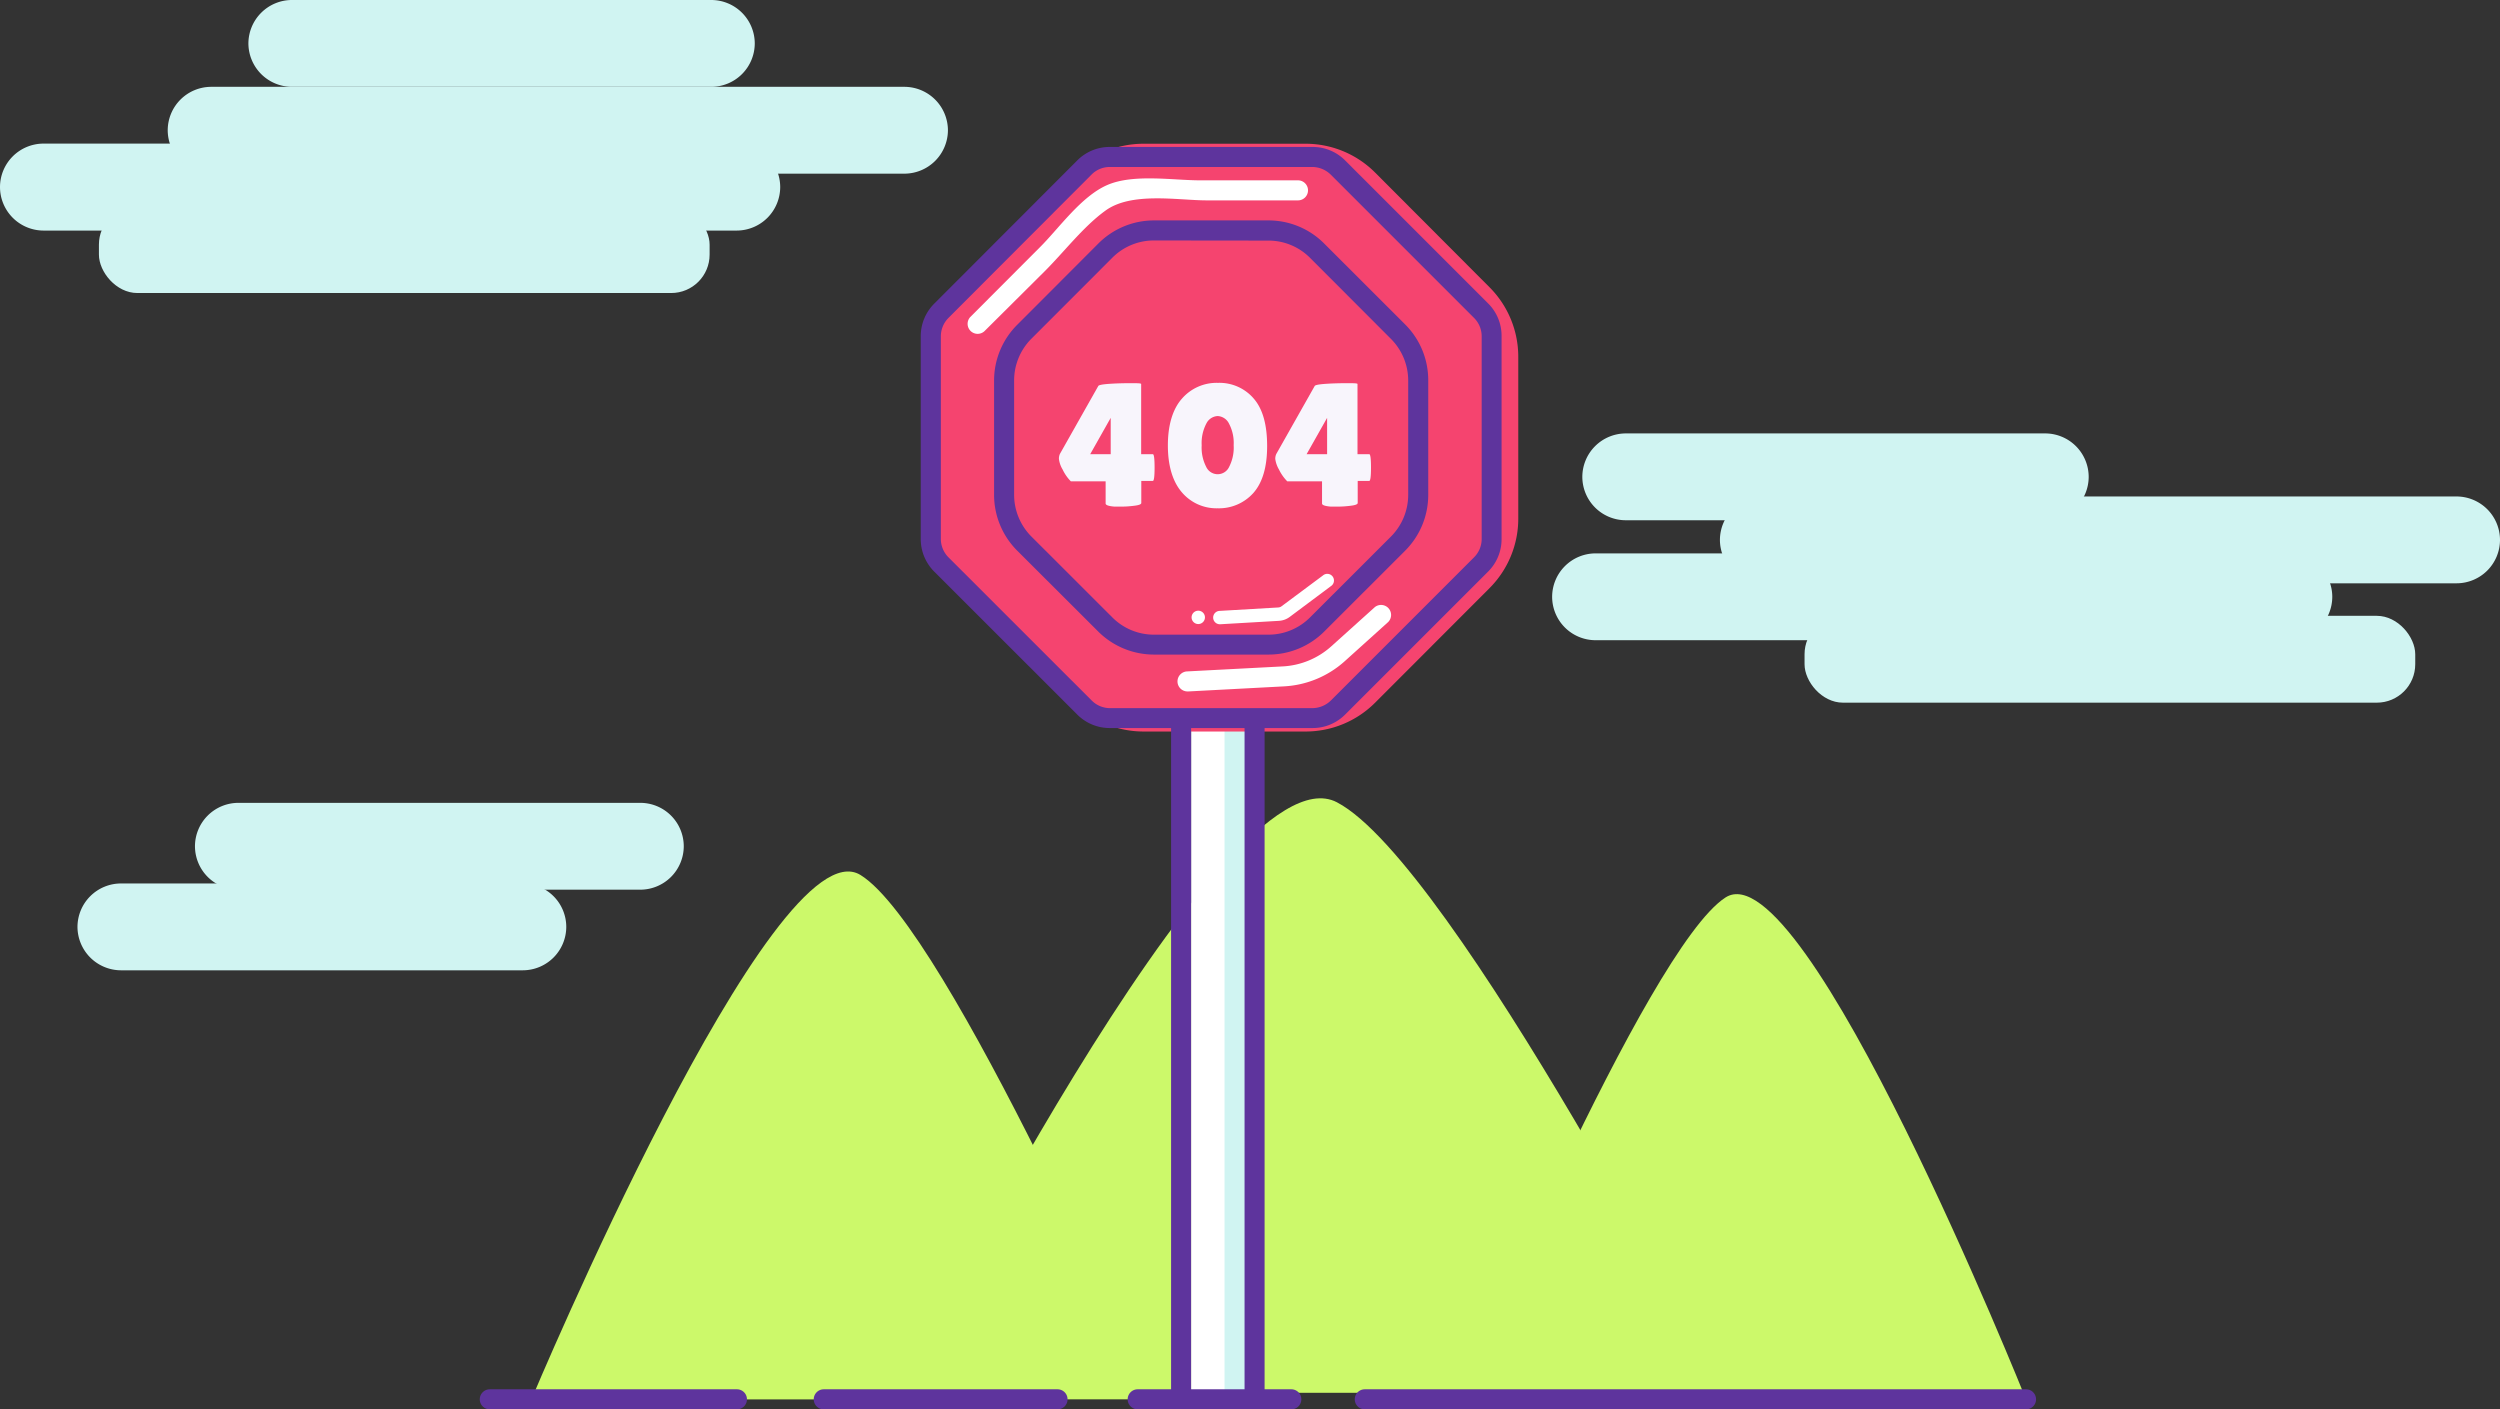<svg xmlns="http://www.w3.org/2000/svg" viewBox="0 0 374.29 211.02"><rect x="0" y="0" width="374.29" height="211.02" fill="#333333" stroke="none"/><defs><style>.cls-1{fill:#ccf96a;}.cls-2{fill:#d0f4f2;}.cls-3{fill:#fff;}.cls-4{fill:#f5446f;}.cls-5{fill:#f8f5fc;}.cls-6{fill:#5e349d;}</style></defs><g id="Layer_2" data-name="Layer 2"><g id="_ÎÓÈ_1" data-name="—ÎÓÈ_1"><path class="cls-1" d="M79.56,209.52S115.83,123,128.83,131s43.71,78.5,43.71,78.5Z"/><path class="cls-1" d="M134.56,208.52s48.29-97.42,65.59-88.41,58.18,88.41,58.18,88.41Z"/><path class="cls-1" d="M303.33,209.52s-33.16-82.81-45-75.15-40,75.15-40,75.15Z"/><rect class="cls-2" x="181.33" y="107.52" width="6" height="101"/><rect class="cls-3" x="178.33" y="107.52" width="5" height="101"/><path class="cls-4" d="M195.46,21.52H171.2a14.71,14.71,0,0,0-10.4,4.31L143.64,43a14.73,14.73,0,0,0-4.31,10.41V77.65a14.73,14.73,0,0,0,4.31,10.41l17.16,17.15a14.71,14.71,0,0,0,10.4,4.31h24.26a14.71,14.71,0,0,0,10.41-4.31L223,88.06a14.73,14.73,0,0,0,4.31-10.41V53.39A14.73,14.73,0,0,0,223,43L205.87,25.83A14.71,14.71,0,0,0,195.46,21.52Z"/><path class="cls-5" d="M172.6,68c.17,0,.26.66.26,2s-.09,2-.26,2l-1.73,0v3.3c0,.2-.36.34-1.07.42a15.19,15.19,0,0,1-1.86.13l-1.07,0c-.9-.07-1.34-.23-1.34-.47V72.06h-5.21a6.42,6.42,0,0,1-1.23-1.77,4,4,0,0,1-.55-1.57,1.67,1.67,0,0,1,.15-.77l5.74-10.16c.07-.14.61-.25,1.61-.32s2.06-.1,3.16-.1,1.65,0,1.65.13l0,10.5Zm-6.31,0V62.56L163.22,68Z"/><path class="cls-5" d="M182.3,76.1a6.8,6.8,0,0,1-5.37-2.41c-1.38-1.61-2.08-4-2.08-7s.7-5.42,2.1-7a6.88,6.88,0,0,1,5.41-2.37,6.75,6.75,0,0,1,5.35,2.36c1.36,1.57,2,3.94,2,7.1s-.7,5.51-2.09,7.06A6.91,6.91,0,0,1,182.3,76.1Zm0-13.81a2,2,0,0,0-1.7,1.14,6.29,6.29,0,0,0-.69,3.24,6.29,6.29,0,0,0,.67,3.21,1.89,1.89,0,0,0,3.45,0,6.31,6.31,0,0,0,.67-3.22,6.19,6.19,0,0,0-.69-3.22A2,2,0,0,0,182.3,62.29Z"/><path class="cls-5" d="M205,68c.17,0,.26.66.26,2s-.09,2-.26,2l-1.73,0v3.3c0,.2-.36.34-1.07.42a15.19,15.19,0,0,1-1.86.13l-1.08,0c-.89-.07-1.33-.23-1.33-.47V72.06h-5.21a6.66,6.66,0,0,1-1.24-1.77,4.21,4.21,0,0,1-.55-1.57,1.66,1.66,0,0,1,.16-.77l5.74-10.16c.07-.14.6-.25,1.61-.32s2.05-.1,3.15-.1,1.65,0,1.65.13l0,10.5Zm-6.31,0V62.56L195.62,68Z"/><path class="cls-6" d="M193.33,211h-23a1.5,1.5,0,0,1,0-3h23a1.5,1.5,0,0,1,0,3Z"/><path class="cls-6" d="M158.33,211h-35a1.5,1.5,0,0,1,0-3h35a1.5,1.5,0,0,1,0,3Z"/><path class="cls-6" d="M110.33,211h-37a1.5,1.5,0,0,1,0-3h37a1.5,1.5,0,1,1,0,3Z"/><path class="cls-6" d="M303.33,211h-99a1.5,1.5,0,0,1,0-3h99a1.5,1.5,0,0,1,0,3Z"/><path class="cls-6" d="M187.83,210a1.5,1.5,0,0,1-1.5-1.5V108a1.5,1.5,0,0,1,3,0v100.5A1.5,1.5,0,0,1,187.83,210Z"/><path class="cls-6" d="M176.83,210a1.5,1.5,0,0,1-1.5-1.5V108a1.5,1.5,0,0,1,3,0v100.5A1.5,1.5,0,0,1,176.83,210Z"/><path class="cls-6" d="M196.5,109H166.17a6.85,6.85,0,0,1-4.87-2L139.85,85.56a6.89,6.89,0,0,1-2-4.88V50.36a6.87,6.87,0,0,1,2-4.88L161.3,24a6.85,6.85,0,0,1,4.87-2H196.5a6.85,6.85,0,0,1,4.87,2l21.44,21.44a6.83,6.83,0,0,1,2,4.88V80.68a6.84,6.84,0,0,1-2,4.88L201.37,107A6.85,6.85,0,0,1,196.5,109ZM166.17,25a3.83,3.83,0,0,0-2.75,1.14L142,47.6a3.91,3.91,0,0,0-1.14,2.76V80.68A3.91,3.91,0,0,0,142,83.44l21.45,21.44a3.87,3.87,0,0,0,2.75,1.14H196.5a4,4,0,0,0,2.75-1.14l21.44-21.44a3.87,3.87,0,0,0,1.14-2.76V50.36a3.87,3.87,0,0,0-1.14-2.76L199.25,26.16A4,4,0,0,0,196.5,25Z"/><path class="cls-6" d="M189.88,98H172.79a11.83,11.83,0,0,1-8.4-3.48L152.31,82.46a11.82,11.82,0,0,1-3.48-8.4V57a11.79,11.79,0,0,1,3.48-8.39L164.4,36.5A11.75,11.75,0,0,1,172.79,33h17.09a11.75,11.75,0,0,1,8.39,3.48l12.09,12.08A11.78,11.78,0,0,1,213.83,57V74.06a11.81,11.81,0,0,1-3.47,8.4L198.27,94.54A11.79,11.79,0,0,1,189.88,98ZM172.79,36a8.78,8.78,0,0,0-6.27,2.6L154.43,50.7a8.84,8.84,0,0,0-2.6,6.27V74.06a8.86,8.86,0,0,0,2.6,6.28l12.09,12.08a8.78,8.78,0,0,0,6.27,2.6h17.09a8.78,8.78,0,0,0,6.27-2.6l12.09-12.08a8.85,8.85,0,0,0,2.59-6.28V57a8.83,8.83,0,0,0-2.59-6.27L196.15,38.62a8.78,8.78,0,0,0-6.27-2.6Z"/><path class="cls-3" d="M147.39,49.58l9.05-9c2.89-2.89,5.73-6.62,9-9C169.34,28.67,176.3,30,180.69,30h13.64a1.5,1.5,0,0,0,0-3H179.69c-4.09,0-10-1-13.91.7s-7.17,6.4-10.08,9.31L145.27,47.46a1.5,1.5,0,0,0,2.12,2.12Z"/><path class="cls-3" d="M177.83,103.52a1.5,1.5,0,0,1-.08-3l14.33-.75a11.78,11.78,0,0,0,7.23-3l6.52-5.87a1.5,1.5,0,0,1,2,2.23L201.32,99a14.75,14.75,0,0,1-9.08,3.76l-14.33.76Z"/><path class="cls-3" d="M182.66,93.46a1,1,0,0,1-.06-2l8.75-.51a.9.9,0,0,0,.53-.19l6.18-4.6a1,1,0,1,1,1.19,1.6l-6.17,4.61a3,3,0,0,1-1.61.58l-8.76.51Z"/><path class="cls-3" d="M180.4,92.43a1,1,0,1,1-1-1A1,1,0,0,1,180.4,92.43Z"/><path class="cls-2" d="M110.31,34.52H6.5A6.53,6.53,0,0,1,0,28H0a6.52,6.52,0,0,1,6.5-6.5H110.31a6.52,6.52,0,0,1,6.5,6.5h0A6.53,6.53,0,0,1,110.31,34.52Z"/><path class="cls-2" d="M135.42,26H31.61a6.52,6.52,0,0,1-6.5-6.5h0a6.52,6.52,0,0,1,6.5-6.5H135.42a6.53,6.53,0,0,1,6.5,6.5h0A6.53,6.53,0,0,1,135.42,26Z"/><path class="cls-2" d="M106.5,13H43.69a6.53,6.53,0,0,1-6.5-6.5h0A6.53,6.53,0,0,1,43.69,0H106.5A6.52,6.52,0,0,1,113,6.5h0A6.52,6.52,0,0,1,106.5,13Z"/><rect class="cls-2" x="14.81" y="30.87" width="91.43" height="13" rx="5.75"/><path class="cls-2" d="M342.68,95.85H238.88a6.51,6.51,0,0,1-6.5-6.5h0a6.52,6.52,0,0,1,6.5-6.5h103.8a6.52,6.52,0,0,1,6.5,6.5h0A6.51,6.51,0,0,1,342.68,95.85Z"/><path class="cls-2" d="M367.79,87.33H264a6.52,6.52,0,0,1-6.5-6.5h0a6.53,6.53,0,0,1,6.5-6.5H367.79a6.52,6.52,0,0,1,6.5,6.5h0A6.51,6.51,0,0,1,367.79,87.33Z"/><path class="cls-2" d="M95.87,133.2H35.69a6.52,6.52,0,0,1-6.5-6.5h0a6.51,6.51,0,0,1,6.5-6.5H95.87a6.51,6.51,0,0,1,6.5,6.5h0A6.52,6.52,0,0,1,95.87,133.2Z"/><path class="cls-2" d="M78.28,145.27H18.1a6.53,6.53,0,0,1-6.5-6.5h0a6.52,6.52,0,0,1,6.5-6.5H78.28a6.51,6.51,0,0,1,6.5,6.5h0A6.52,6.52,0,0,1,78.28,145.27Z"/><path class="cls-2" d="M306.21,77.89H243.4a6.51,6.51,0,0,1-6.5-6.5h0a6.52,6.52,0,0,1,6.5-6.5h62.81a6.52,6.52,0,0,1,6.5,6.5h0A6.51,6.51,0,0,1,306.21,77.89Z"/><rect class="cls-2" x="270.17" y="92.2" width="91.43" height="13" rx="5.75"/></g></g></svg>